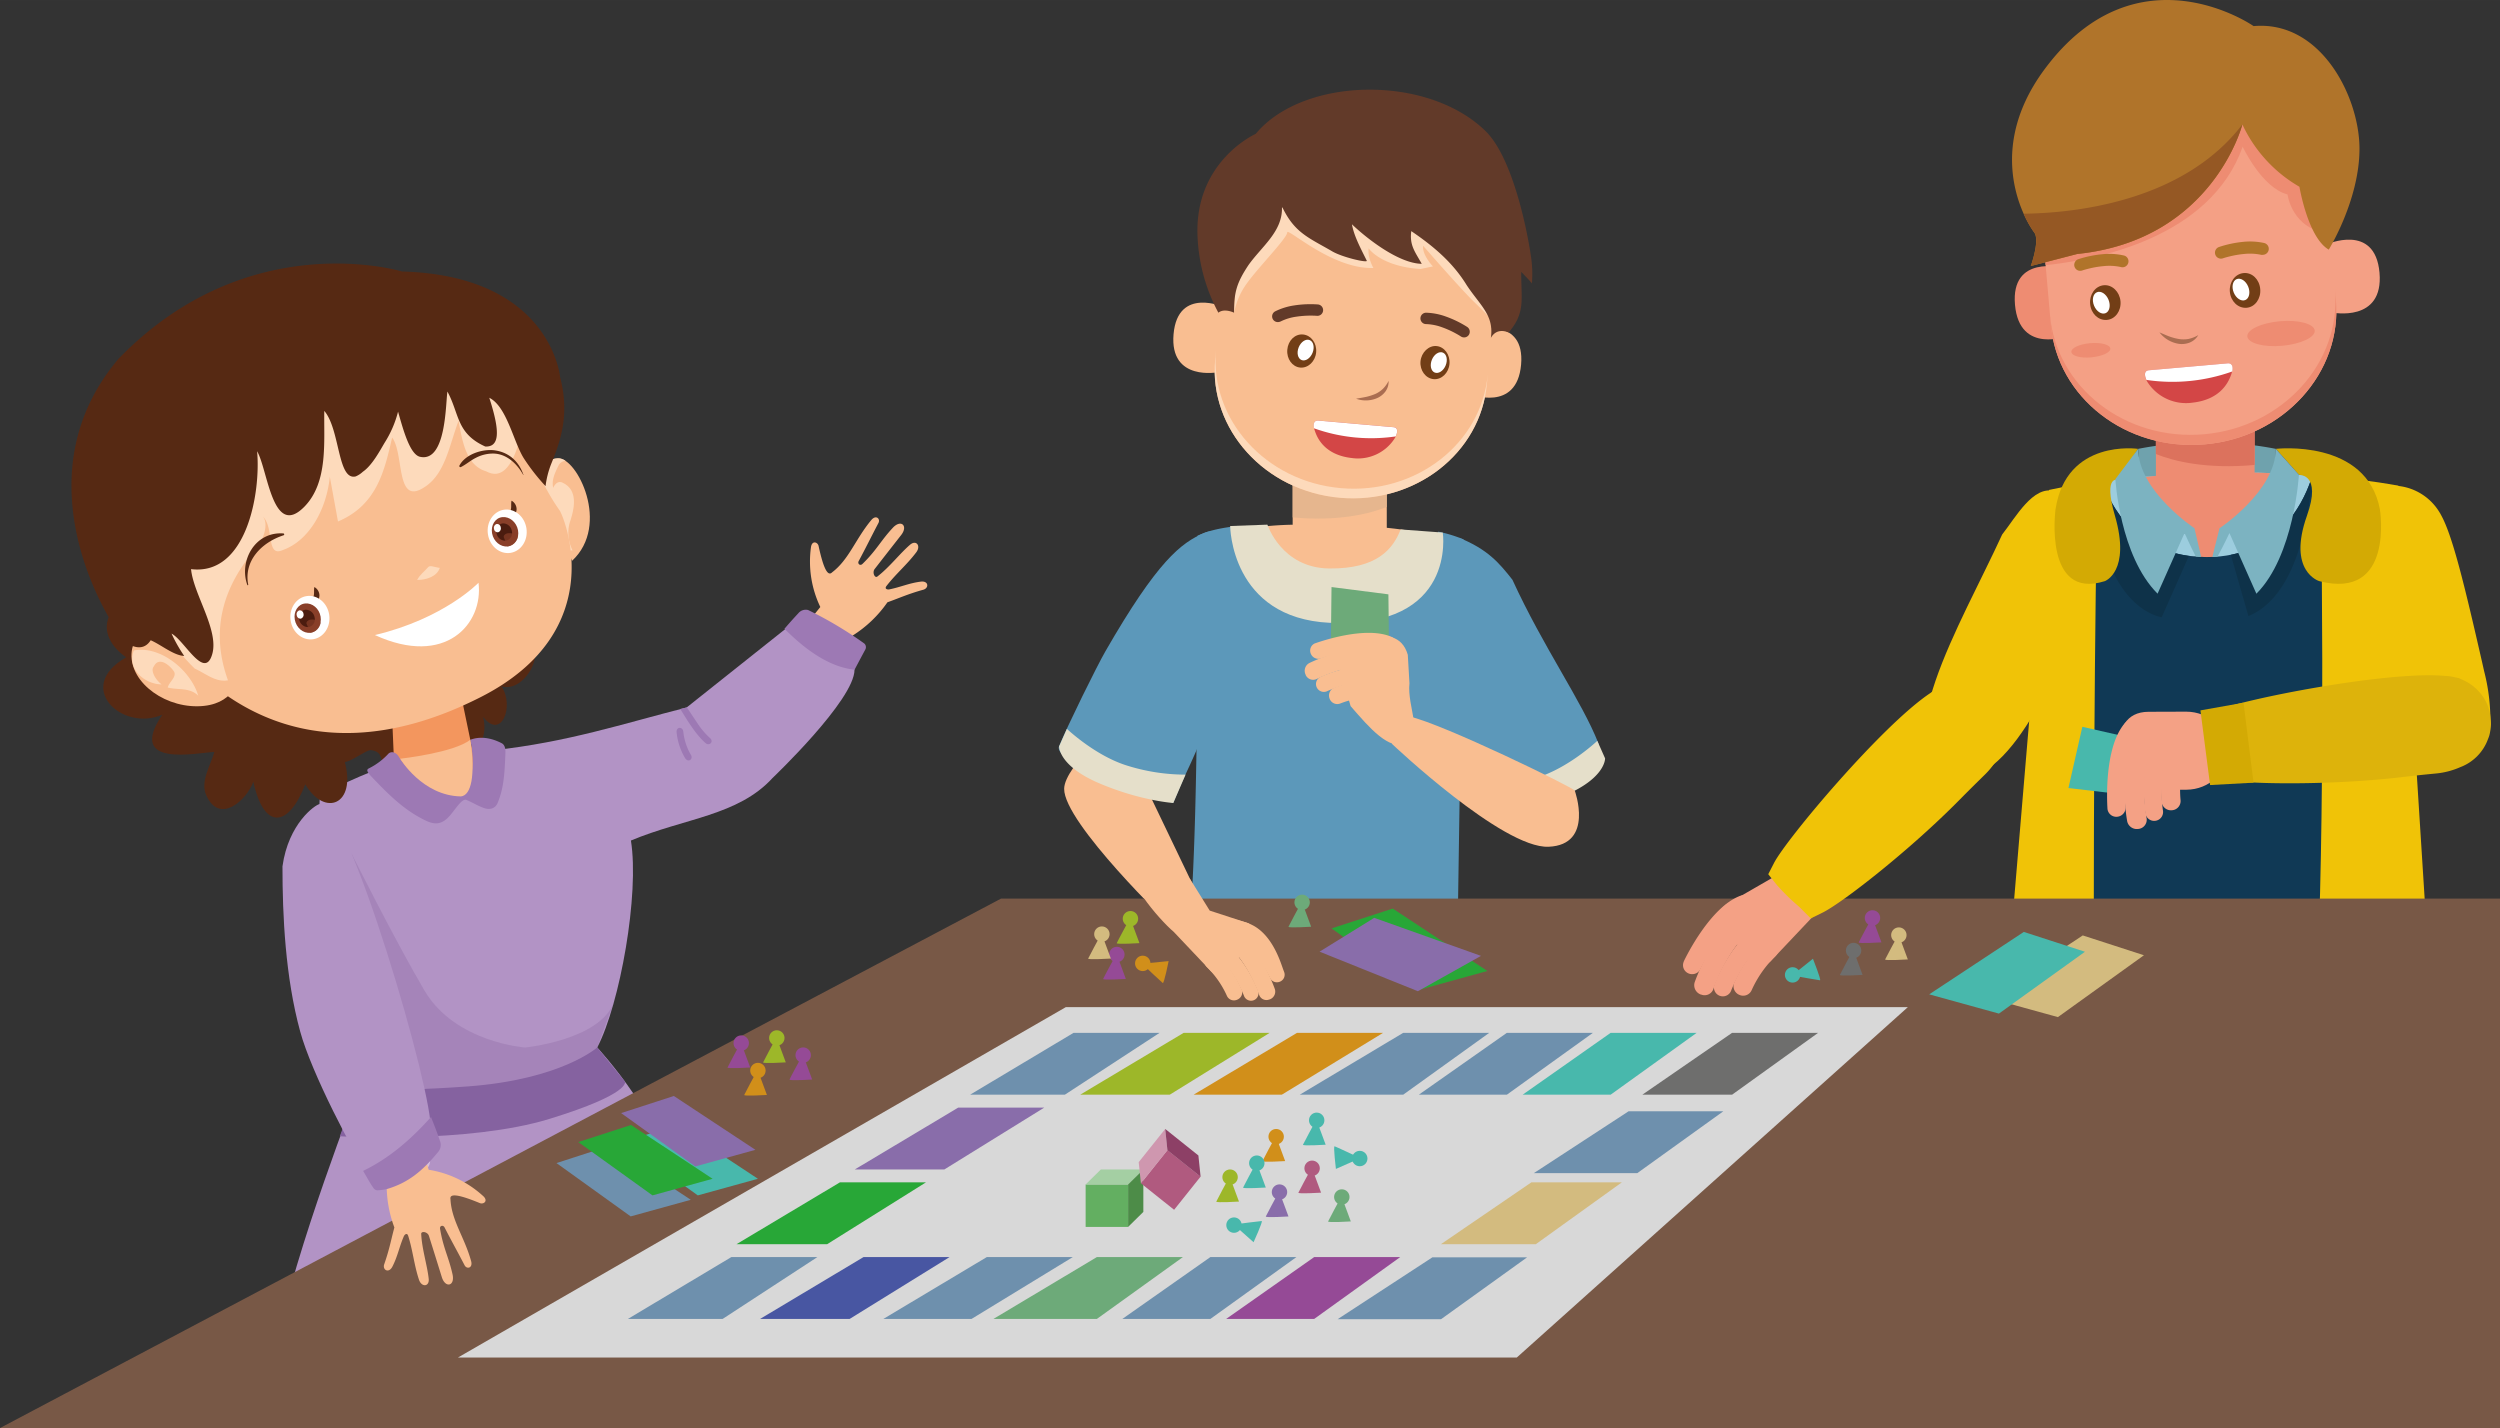 <svg xmlns="http://www.w3.org/2000/svg" width="342.04mm" height="195.38mm" viewBox="0 0 969.57 553.83">
  <rect x="0" y="0" width="969.57" height="553.83" fill="#333333" stroke="none"/>
  <defs>
    <style>
      .cls-1 {
        isolation: isolate;
      }

      .cls-2, .cls-4 {
        fill: #f9be91;
      }

      .cls-10, .cls-12, .cls-13, .cls-14, .cls-15, .cls-17, .cls-18, .cls-2, .cls-23, .cls-24, .cls-25, .cls-26, .cls-27, .cls-28, .cls-29, .cls-3, .cls-30, .cls-31, .cls-33, .cls-34, .cls-35, .cls-36, .cls-37, .cls-38, .cls-39, .cls-40, .cls-41, .cls-42, .cls-43, .cls-5, .cls-6, .cls-63, .cls-64, .cls-65, .cls-7, .cls-8, .cls-9 {
        fill-rule: evenodd;
      }

      .cls-3 {
        fill: #5c98ba;
      }

      .cls-5 {
        fill: #e4b58e;
      }

      .cls-19, .cls-5, .cls-6 {
        opacity: 0.89;
        mix-blend-mode: multiply;
      }

      .cls-19, .cls-6 {
        fill: #fdddc0;
      }

      .cls-7 {
        fill: #723e16;
      }

      .cls-8 {
        fill: #d34646;
      }

      .cls-11, .cls-9 {
        fill: #fff;
      }

      .cls-10 {
        fill: #623a29;
      }

      .cls-12 {
        fill: #aa6d51;
      }

      .cls-13 {
        fill: #e5dfca;
      }

      .cls-14 {
        fill: #b293c5;
      }

      .cls-15 {
        fill: #8764a0;
        opacity: 0.31;
      }

      .cls-16 {
        fill: #562913;
      }

      .cls-17 {
        fill: #8562a0;
      }

      .cls-18 {
        fill: #f3965e;
      }

      .cls-20, .cls-22 {
        fill: #893f29;
      }

      .cls-21 {
        fill: #4b1c0f;
      }

      .cls-22 {
        opacity: 0.7;
        mix-blend-mode: screen;
      }

      .cls-23 {
        fill: #9d79b4;
      }

      .cls-24 {
        fill: #d5bedd;
      }

      .cls-25 {
        fill: #f9c3ad;
      }

      .cls-26 {
        fill: #8764a8;
      }

      .cls-27 {
        fill: #567e94;
      }

      .cls-28 {
        fill: #9ccdde;
      }

      .cls-29 {
        fill: #f0c307;
      }

      .cls-30 {
        fill: #6fa2ad;
      }

      .cls-31, .cls-32 {
        fill: #ee8c72;
      }

      .cls-33 {
        fill: #dc725d;
      }

      .cls-34 {
        fill: #f4a085;
      }

      .cls-35 {
        fill: #b0742a;
      }

      .cls-36 {
        fill: #955824;
      }

      .cls-37 {
        fill: #103955;
      }

      .cls-38 {
        fill: #85aebd;
      }

      .cls-39 {
        fill: #0e3249;
      }

      .cls-40 {
        fill: #d9d9d9;
      }

      .cls-41 {
        fill: #cb7761;
      }

      .cls-42 {
        fill: #d3aa04;
      }

      .cls-43 {
        fill: #7cb3c1;
      }

      .cls-44 {
        fill: #785846;
      }

      .cls-45 {
        fill: #d8d8d8;
      }

      .cls-46 {
        fill: #6e90ad;
      }

      .cls-47 {
        fill: #9db729;
      }

      .cls-48 {
        fill: #d18f1a;
      }

      .cls-49, .cls-63 {
        fill: #48b8ac;
      }

      .cls-50 {
        fill: #4856a2;
      }

      .cls-51 {
        fill: #6daa79;
      }

      .cls-52 {
        fill: #954a96;
      }

      .cls-53 {
        fill: #6e6e6d;
      }

      .cls-54 {
        fill: #d3bb7f;
      }

      .cls-55 {
        fill: #28a737;
      }

      .cls-56 {
        fill: #896daa;
      }

      .cls-57 {
        fill: #63af61;
      }

      .cls-58 {
        fill: #a4cfa3;
      }

      .cls-59 {
        fill: #4d8c48;
      }

      .cls-60 {
        fill: #b05a7f;
      }

      .cls-61 {
        fill: #cf97af;
      }

      .cls-62 {
        fill: #8d4066;
      }

      .cls-64 {
        fill: #f4a185;
      }

      .cls-65 {
        fill: #ddb30b;
      }
    </style>
  </defs>
  <g class="cls-1">
    <g id="Слой_2" data-name="Слой 2">
      <g id="Слой_1-2" data-name="Слой 1">
        <g>
          <path class="cls-2" d="M435.27,277.9s-22.45,19-22.56,28c-.15,13.24,41.34,53.12,41.34,53.12l11.58-9.58-22.89-47.73,10.33-8.57Z"/>
          <path class="cls-3" d="M619.93,288.33c-6.38-16.33-21.34-37.21-33.37-63.49-5.1-6.47-9.52-11.78-20.78-16.33,5.12,2.07-16.18,22-9.25,54.54,1.39,6.53,9.57,33.12,22.33,50.38C582.3,318.08,621.67,292.77,619.93,288.33Z"/>
          <path class="cls-3" d="M455,311.4c7.86-19.45,9.47-17.13,18.41-49.34,4.92-12.87,8.47-61.58-6.21-55.44-9.2,3.84-18.4,11.07-38.48,45.95-3.32,5.76-14.64,28.71-18,36.88C408.14,295.73,447,308.91,455,311.4Z"/>
          <path class="cls-2" d="M524.81,223.94c-.53,0-5,17.57-5.49,17.56s-6.12-17.81-6.63-17.87c-14.1-1.66-21.4-9.58-22-19.52a136.3,136.3,0,0,1,25.47-.08l3.1.06a142.93,142.93,0,0,1,27.41,1.75C545.27,215.51,538.73,222.81,524.81,223.94Z"/>
          <rect class="cls-4" x="501.33" y="176.04" width="36.5" height="37.34"/>
          <path class="cls-5" d="M501.33,200.67V176h36.51v20.58C531,199.35,519,202.26,501.33,200.67Z"/>
          <path class="cls-2" d="M572.36,127.73s19.21-4.9,17.56,13.71-19.76,11.44-19.76,11.44Z"/>
          <path class="cls-2" d="M474.83,119.15s-18.06-8.18-19.69,10.43,17.46,14.73,17.46,14.73Z"/>
          <path class="cls-2" d="M471.25,139.5c-2.37,27,19.32,51,48.41,53.54s54.62-17.29,57-44.25l3.82-43.35c2.38-27-19.31-51-48.4-53.52s-54.65,17.23-57,44.24Z"/>
          <path class="cls-6" d="M520,189.31c29.13,2.56,54.65-17.28,57-44.24l-.33,3.73c-2.37,27-27.9,46.82-57,44.25s-50.8-26.51-48.41-53.53l.34-3.74C469.19,162.77,490.88,186.74,520,189.31Z"/>
          <path class="cls-7" d="M499.25,135.63c-.31,3.54,1.94,6.63,5,6.92s5.88-2.38,6.19-5.92-1.94-6.61-5.07-6.91S499.55,132.06,499.25,135.63Z"/>
          <path class="cls-7" d="M550.91,140.13c-.31,3.53,2,6.62,5.07,6.91s5.86-2.37,6.17-5.91-1.95-6.62-5-6.92S551.23,136.67,550.91,140.13Z"/>
          <path class="cls-8" d="M540.39,165.65l-29.19-2.57s-2.9-.33-1.16,4.3c1,2.93,4.07,9.08,14.13,10.24A16.9,16.9,0,0,0,541,169.85S543.32,165.92,540.39,165.65Z"/>
          <path class="cls-9" d="M509.6,166.1c-.71-3.28,1.59-3,1.59-3l29.19,2.57c2.18.2,1.43,2.43.92,3.58A65.71,65.71,0,0,1,509.6,166.1Z"/>
          <path class="cls-10" d="M496.66,124.67a19.8,19.8,0,0,1,6.06-1.85,37.77,37.77,0,0,1,5.62-.42c1.49,0,2.39.08,2.39.08a2.21,2.21,0,1,0,.4-4.41,41.11,41.11,0,0,0-9.14.37,24.63,24.63,0,0,0-7.41,2.29,2.21,2.21,0,0,0,1.38,4.15A2.46,2.46,0,0,0,496.66,124.67Z"/>
          <path class="cls-10" d="M569.66,129.87a2.24,2.24,0,0,0-.63-3.07,41,41,0,0,0-8.17-4,24.47,24.47,0,0,0-7.61-1.52,2.21,2.21,0,0,0-.31,4.41h.23a20,20,0,0,1,6.21,1.27,35.77,35.77,0,0,1,5.13,2.31c1.32.71,2.07,1.22,2.07,1.22h0a2,2,0,0,0,.49.24A2.2,2.2,0,0,0,569.66,129.87Z"/>
          <path class="cls-3" d="M464.38,207.79c2.76-1.21,5.94-2.67,15.41-3.79,2.49,8.63,11.51,30.72,39.24,30.72,26.35,0,35.79-19.39,38.76-28.53a53.62,53.62,0,0,1,9.81,3s-2.44,160.62-2.49,165.87c-38.78,11.9-49.9,12.09-106.35-2.71C465.52,362.12,464.38,207.79,464.38,207.79Z"/>
          <ellipse class="cls-11" cx="506.38" cy="135.78" rx="4.18" ry="2.89" transform="translate(189.31 553.3) rotate(-67.8)"/>
          <ellipse class="cls-11" cx="558.02" cy="140.63" rx="4.18" ry="2.89" transform="translate(216.95 604.13) rotate(-67.8)"/>
          <path class="cls-12" d="M525.87,154.64c1.35-.25,2.64-.44,3.9-.71a21.05,21.05,0,0,0,3.56-1.13,10.27,10.27,0,0,0,3-2,11.87,11.87,0,0,0,2.21-3.09,6.48,6.48,0,0,1-1.15,4,8,8,0,0,1-3.34,2.7,11.14,11.14,0,0,1-4.11.88,10.72,10.72,0,0,1-4-.66Z"/>
          <path class="cls-6" d="M478.64,121.27a27.88,27.88,0,0,1,4.88-11.3c4.22-6,15.77-17.73,15.7-19.84s17.38,14.35,33.42,13.79c0,0-2.39-4.18-1.83-7.6,0,0,4.67,7,20.07,8l4.85-1s-4.22-4.37-3.8-8c0,0,14.93,17.16,20,22s8.17,8.44,8.17,8.44S573.61,97.73,573.18,97s-19.84-17.17-19.84-17.17l-27.47-4.08-19.49-3.64-12.16,1.81s-14.22,26.88-14.5,27.59S478.64,121.27,478.64,121.27Z"/>
          <path class="cls-10" d="M497.18,80.45c.27,9.38-7.92,15.17-13,22.37-4.52,6.83-5.61,10.46-5.58,18.45,0,0-3.8-1.87-6.08,0A68.38,68.38,0,0,1,464.51,93C462.45,62.81,487,51.91,487,51.91c18.39-22.14,66.65-23.2,89.22-1,9.55,9.41,15.36,34.11,17.5,48.3a45.71,45.71,0,0,1,.4,10.71c-.76-1-3.42-3.75-4.14-4.48-.08,10.59,1.77,15.75-4.91,23.53,0,0-4.43-2.28-6.87,2.07,1.29-8.85-4.2-12.59-9.4-20.49-5.35-8.73-12.87-15.09-21.47-20.92-.72,5.56,1.47,8,4.06,12.68-8.7-.12-20.78-9.34-27.08-15.33.81,4.42,3,8.59,5.76,14.11.52,1-9.78-1.34-13.68-3.78-9-5.19-14.3-7.1-19-16.81Z"/>
          <path class="cls-13" d="M477.09,204l14.45-.53s5.44,16.81,24,17,24.73-7.57,27.66-15.14l16.35,1.21s5.68,37.24-43.82,35C477.28,239.72,477.09,204,477.09,204Z"/>
          <path class="cls-13" d="M413.77,282.66s11.14,10.62,23.72,14.37a76,76,0,0,0,22.3,3.39l-4.75,11s-12.67-.84-28.62-7.6-15.68-14.35-15.68-14.35Z"/>
          <path class="cls-13" d="M619.48,287.31s-11.15,10.61-23.72,14.37a76.4,76.4,0,0,1-22.3,3.39l4.74,11s12.68-.84,28.63-7.6,15.67-14.36,15.67-14.36Z"/>
          <path class="cls-2" d="M304.5,252q6.86-8.15,13.64-16.59a40.79,40.79,0,0,1-3.65-23c.33-3.06,2.73-2.19,3-.57,1.91,8.79,3.57,11.8,5.21,10.14,6.58-5,9-12.82,15.21-20.29,1.82-2.19,3.63-.5,2.78,1.13-2.9,5.51-4.72,9.3-7.67,14.79-.53,1,.53,2,1.47,1.09,5.49-5.33,7-8.9,11.76-14,3.19-3.45,6.06-.78,3.24,2.81-4.53,5.8-5.74,7.33-10.29,13.19-1,1.32.06,3.66,1.07,2.89,4.74-3.66,8.69-8.91,12.7-12.35,2.36-2,4.28.43,2.39,2.94-3.68,4.89-7.84,8.27-11.57,13.09-.89,1.16.44,1.44,1.09,1.31,4.51-.91,7.58-2.41,12.13-3,3.19-.46,3.33,2.48,1.1,3.12-6.05,1.68-9.3,3.23-13.94,4.88a46.57,46.57,0,0,1-13.44,12.87q-4,8.49-8.4,16.64Z"/>
          <path class="cls-14" d="M266.38,274.36c-25,6.35-46,13.42-75.23,16.64-15.76,2.19-30.65,5.77-46.43,8-6.69,2.6-14,6.25-20.64,8.86-2.26,51.23-3.88,45.52,14.81,113.53-.4,2.9-23.84,60.7-32.38,102.95,14,13.11,42-37.65,64.06-39.47,12.45-1,18.39-5.82,20.16-11.94,1.35-4.16,2.25,6,2.65,1.64,1.3,22.1,15.46,12.88,34.09,9.31,10.06-1.92,17.79-3.18,27.4-6.77,7.57-2.83,6.69-9.89,6.23-16.41-1.75-24.75-29.47-54.45-29.47-54.45,8.87-17,16.39-59.62,13.06-80.27,20.7-8.69,41.53-9.61,54.91-24.24,0,0,31.8-30.26,31.81-42,0-7.3-20.2-21.07-20.2-21.07l-44.85,35.66"/>
          <path class="cls-15" d="M136.32,331s17.64,35.15,28.4,53.31c11.89,20,38.91,21.94,38.91,21.94s28.89-2.85,34.43-17.45l-6.43,17.45s-9.5,19-62.39,16.38-40.5-52.19-40.5-53.69S136.32,331,136.32,331Z"/>
          <path class="cls-16" d="M57.18,232.38c-13.45-2.28-23.19,12-8.25,22.56-20.22,11.39-1.74,29,14,22.26-14,20.75,13.36,14.73,20.22,14.42-1.41,5-5.62,11.55-3.14,16.83,5.12,11.47,15.68,1.87,18.24-5.29,4.2,19.29,13.86,17.5,20.13,1,7.68,12.91,19.81,7.8,15.35-8.58,3-.55,7.68-4.29,9.91-4.7,6.27.75,2.47,5.27,7.42,7.22,9.91,3.9,17.91,1.47,21.54-12.59,6,12.27,17.83,5.3,14.77-7.51,7,9.21,12.3-4.19,7.1-11.83,9.74,3,20-17.08,7.1-20.43,9.57,2.05,11.23-14.5,4.12-19.88,17.5-5.15-7.5-29.19-19.22-26.06-7.59-16.76-25-15.44-36.07-8.62Z"/>
          <path class="cls-17" d="M138.89,421.35l-7.11,19.32s49.74,3,81.5-6.79,29.09-14.45,29.09-14.45l-10.74-13.22s-13.9,12.48-50.36,15.14S138.89,421.35,138.89,421.35Z"/>
          <path class="cls-18" d="M151.18,257.22c.81,19,1.36,31.6,2.16,50.57,11.14-1.61,22.55,3.11,33.7,1.49l-11.15-53.69Z"/>
          <path class="cls-4" d="M76,248.64s-22.16-8.81-24.7,2.73,10.88,22.69,25.28,22.54,16-11,16-11Z"/>
          <path class="cls-4" d="M210.44,191.32s-3.58-13.15,6-13.58c7.35-.34,20.43,25.81,5.43,39.75Z"/>
          <path class="cls-19" d="M221,202.55c1.87-5.5,3.2-12.45-2.65-15.26-1.69-1-3.16.32-3.8,1.91-.69-3,.64-5.75,2-8.54a3.27,3.27,0,0,1,2.78-1.92,4.89,4.89,0,0,0-2.9-1c-9.55.43-6,13.58-6,13.58l9.74,22.36c.62-.11,1.25-.19,1.88-.26A14.82,14.82,0,0,1,221,202.55Z"/>
          <path class="cls-4" d="M62.62,243.69c12.44,18.91,52.14,62.9,123.56,26.79,51.52-26,32.23-70.65,30.89-72.48a82.39,82.39,0,0,1-10.58-20.71c-3.88-11.58-5.73-27.53-6-29,0,0-12.66-52.34-106-19.45C-4.09,163.56,62.62,243.69,62.62,243.69Z"/>
          <path class="cls-19" d="M94.53,128.82c93.35-32.89,106,19.45,106,19.45.14.95,1,7.77,2.51,15.59-2,10.73-6,23.5-14.45,18.94-7.59-2.22-9.17-10.91-10.75-19.6-3.63,9.64-5.21,20.7-13.28,25.76-11.22,7.43-7.74-13-12.48-19.28-3,13.12-6,26.23-21,32.56l-3.17-17.39c-1.26,12.8-8.06,24.82-18.17,28.45-6.64,3-3.32-8.38-7.75-13,2.37,3.16-.16,9-1.58,11.06-13.44,15-19.29,32.25-12,52.48-4.79.87-8.68-2.68-12.92-4.57a98.68,98.68,0,0,1-12.84-15.62S-4.09,163.56,94.53,128.82Z"/>
          <path class="cls-19" d="M166.09,219.92c-1.44,1.66-3.3,3-4.31,5,3.6,0,7.73-1.34,8.78-4.7C168.72,220.08,166.83,219.05,166.09,219.92Z"/>
          <g>
            <path class="cls-16" d="M198.47,194.21a3.82,3.82,0,0,1,1.88,3.19c0,1.31-.77,3.07-2.31,3.29a.46.46,0,0,1-.53-.37c-.11-1,.46-1.95.65-2.88s0-2.12.2-3.16a.09.09,0,0,1,.11-.07Z"/>
            <g>
              <path class="cls-11" d="M189.23,207.18c.69,4.62,4.59,7.86,8.72,7.24s6.92-4.88,6.22-9.5-4.6-7.86-8.72-7.24S188.53,202.56,189.23,207.18Z"/>
              <g>
                <path class="cls-20" d="M196.9,211.91c-2.78.33-5.5-1.94-6.06-5.08s1.22-6,4-6.28,5.48,1.94,6.06,5.08S199.67,211.58,196.9,211.91Z"/>
                <path class="cls-21" d="M196.14,209.7a3.48,3.48,0,0,1-3.59-3,3,3,0,0,1,2.37-3.72,3.47,3.47,0,0,1,3.59,3A3,3,0,0,1,196.14,209.7Z"/>
                <path class="cls-11" d="M193.19,206.43a1.44,1.44,0,0,1-1.59-1.3,1.56,1.56,0,0,1,1-1.91,1.43,1.43,0,0,1,1.59,1.3A1.56,1.56,0,0,1,193.19,206.43Z"/>
                <path class="cls-22" d="M197.17,206.8a4.87,4.87,0,0,1,3.7,1.25,4.72,4.72,0,0,1-4,3.86l-.16,0a37,37,0,0,0-1.31-3.52C195.16,207.65,196.12,206.85,197.17,206.8Z"/>
              </g>
            </g>
          </g>
          <g>
            <path class="cls-16" d="M122,227.71a3.81,3.81,0,0,1,1.89,3.18c0,1.31-.78,3.07-2.31,3.3a.48.48,0,0,1-.54-.38c-.11-1,.46-1.95.66-2.88s0-2.12.19-3.16c0,0,.07-.09.11-.06Z"/>
            <g>
              <path class="cls-11" d="M112.72,240.67c.69,4.62,4.6,7.86,8.72,7.24s6.92-4.88,6.23-9.5-4.61-7.86-8.73-7.24S112,236.05,112.72,240.67Z"/>
              <g>
                <path class="cls-20" d="M120.39,245.4c-2.78.34-5.49-1.94-6.06-5.08s1.22-6,4-6.28,5.48,1.94,6,5.08S123.17,245.07,120.39,245.4Z"/>
                <path class="cls-21" d="M119.63,243.2a3.5,3.5,0,0,1-3.59-3,3,3,0,0,1,2.38-3.73,3.49,3.49,0,0,1,3.59,3A3,3,0,0,1,119.63,243.2Z"/>
                <path class="cls-11" d="M116.69,239.92a1.45,1.45,0,0,1-1.6-1.29,1.57,1.57,0,0,1,1-1.91,1.43,1.43,0,0,1,1.6,1.28A1.58,1.58,0,0,1,116.69,239.92Z"/>
                <path class="cls-22" d="M120.67,240.29a4.89,4.89,0,0,1,3.69,1.25,4.7,4.7,0,0,1-4,3.86l-.16,0a33.36,33.36,0,0,0-1.31-3.51C118.66,241.14,119.61,240.34,120.67,240.29Z"/>
              </g>
            </g>
          </g>
          <path class="cls-16" d="M203,184.13c-1.71-5-5.4-8.63-11-9.46-4.81-.71-11.54,1.49-13.84,5.92-.17.33.26.72.6.54,2-1,3.75-2.57,5.81-3.59a14.36,14.36,0,0,1,6.82-1.64c5.25.12,9.25,4.15,11.53,8.27a.05.05,0,0,0,.1,0Z"/>
          <path class="cls-16" d="M96.29,226.82c-1.86-9.14,5-16.42,13.7-19.23a.37.37,0,0,0-.06-.71c-11.23-.82-17.31,10.92-14,20,0,.15.34.1.31-.07Z"/>
          <path class="cls-19" d="M76.89,269.8c-3.39-3.31-7.89-2.11-11.83-3.17.56-2.24,3.46-4,2.49-6.09-1.79-2.74-5.95-6-7.88-2.11-1.39,1.6.48,5.05,3,7-6.15-.09-12.8-5.26-11.14-12a5.72,5.72,0,0,1,.44-1.17C62.15,250.3,73.92,259.88,76.89,269.8Z"/>
          <path class="cls-16" d="M45.91,139.21c50.43-52.13,110-33.92,110-33.92,57.78,1.6,61.3,40.9,61.3,40.9,3.94,15-.07,25.43-3.52,33.92a35.68,35.68,0,0,0-2.11,8.42,78.43,78.43,0,0,1-8.46-10.84c-4-6.38-6.56-20.05-13.37-23.43,4.42,13.6,3.85,19.09-1.53,18.92-11.3-5.1-10-12.68-14.7-21.32-.72,4.56-.43,27.53-10.61,25.3-4-.88-6.61-10.81-8.53-17.51a41.78,41.78,0,0,1-5.15,11.95c-1.8,3-4.85,8.86-8.52,11.36a9.36,9.36,0,0,1-2.77,1.81c-7.08,1.69-6-18.19-12.17-25.42-.21,12,1.52,27.52-7.57,37-12.51,13-14.28-14.17-18.49-21.35,1.48,15.75-3.93,48.38-25.61,45.72.87,9.6,10.93,23.7,8.2,33-3,10.28-10.83-5.47-15.78-8a59.38,59.38,0,0,0,4.92,8.67c-4.18-.23-8.86-4.29-13-6.09-4.2,6.69-12.81-.32-14.37-5.8C44.09,242.42,6.07,186.39,45.91,139.21Z"/>
          <path class="cls-9" d="M185.58,226s-13.27,13.88-40.18,20.29C172.82,258.87,187.55,241.88,185.58,226Z"/>
          <path class="cls-23" d="M154.43,293.12A35.68,35.68,0,0,0,174,308c2.85.9,6.94.2,7.56-1.76a37,37,0,0,0,.81-19.33c3.61-1.37,7.78-.94,12.15,1.3.73.37,1.63,1.22,1.49,3.92-.31,8.7-.76,13.77-3,19.24-.88,2.12-2.86,2.85-5.31,2s-4.47-2.19-6.84-3.15c-1.87-.77-4.81,4.69-7.24,7-3.37,3.24-6.31,2.15-9.38.6-8-4.06-13.82-10-19.69-16.12-2.26-2.34-2.59-3.15-1.49-3.7a26,26,0,0,0,7.56-5.68C151.81,291.15,153.61,291.88,154.43,293.12Z"/>
          <path class="cls-23" d="M265,283.68a22.38,22.38,0,0,0,2.88,8.95c1.16,1.62-.81,3.34-2.12,1.49a24.23,24.23,0,0,1-3.34-10C262.11,281.83,264.72,281.69,265,283.68Z"/>
          <path class="cls-23" d="M266.36,274.33l-2.53.64.68,1.1c2.48,4,5.51,8.95,9.1,12.11,1.49,1.3,3.4-.52,1.69-2a28.21,28.21,0,0,1-4.31-4.95C270.73,280.89,267.08,275.35,266.36,274.33Z"/>
          <path class="cls-23" d="M331.42,259.74q2.07-3.94,4.19-7.87a1.92,1.92,0,0,0-.39-2.29,148.61,148.61,0,0,0-21.81-13,3.7,3.7,0,0,0-3.75,1.21c-1.87,2-3.66,4-5.42,6.06,8.79,8.79,17.79,14.86,27.17,15.87Z"/>
          <path class="cls-2" d="M155.21,294.25s8.53,14.39,23.59,14.62c3.91-.45,5.67-8,3.6-22C176.12,291.94,155.21,294.25,155.21,294.25Z"/>
          <path class="cls-24" d="M163.18,446.51c-4.82,0-4.82,7.5,0,7.5S168,446.51,163.18,446.51Z"/>
          <path class="cls-24" d="M248,438.54c-4.82,0-4.82,7.49,0,7.49S252.87,438.54,248,438.54Z"/>
          <polygon class="cls-25" points="101.61 528.85 81.72 528.85 79.04 552.15 98.93 552.15 101.61 528.85"/>
          <path class="cls-26" d="M72.69,518.09v9.68A4.62,4.62,0,0,0,74.24,531c7.21,6.67,19.09,8.1,33.64,5.51,1.81-.33,5.29-2.42,5.78-4.19.84-3.09,1.65-6.15,2.43-9.23-19.16,4.64-33.92,3.38-43.4-5Z"/>
          <path class="cls-26" d="M148.46,526.27q-.14,5-.16,9.92a6.16,6.16,0,0,0,3.23,5.51c10.3,4.25,22.69,4.11,35.57,1.94,1.41-.24,3.64-.53,3.88-1.94q1.19-7,2.31-14C174.94,534,160.08,533.36,148.46,526.27Z"/>
          <path class="cls-27" d="M858.92,394.46a224,224,0,0,1-82.58-15.54c.15-3.53.28-6.93.38-10.27.07-1.95.1-3.9.13-5.87,23.88,7.23,52.34,11.57,83.61,11.57a356.71,356.71,0,0,0,88.75-11.41c.1,4.61.4,8.88.81,13A235.25,235.25,0,0,1,858.92,394.46Z"/>
          <path class="cls-28" d="M949.43,370.33c-.25-3.69-.4-7.58-.35-11.73L776.79,359c.08,4,0,8-.17,12.06C797.65,379.81,862.15,400.57,949.43,370.33Z"/>
          <path class="cls-29" d="M952.64,294.51l-.27.1a11.83,11.83,0,0,1-4.49.73,15.63,15.63,0,0,1-2.9-.15h-.26l-.45-.08-.4-.08c-16.53-2.35-24.28-28.92-34.22-69.26-1.13-4.57-2.2-9-3.25-13l-.48-1.86.44-1.83a21.45,21.45,0,0,1,13.75-19.35h.06l.29-.1A21.37,21.37,0,0,1,946,198.51c.19.3.36.56.51.85s.13.26.23.43h0c4.54,8.22,9.23,27.93,15.9,57.06l.13.58.64,2.85a76,76,0,0,1,2.37,16.08,17.13,17.13,0,0,1-.83,6.16,15.28,15.28,0,0,1-2.61,5.11,19.5,19.5,0,0,1-3.92,3.78l-.12.07-.25.17-.25.17-.4.26a10,10,0,0,1-1,.65l-.35.21-.53.31a21.66,21.66,0,0,1-2.62,1.25Z"/>
          <path class="cls-30" d="M829.25,174.07a140.09,140.09,0,0,1,53.37,0v16.4H830.16Z"/>
          <path class="cls-28" d="M929.87,188.68c-24.54-4.6-54.19-5.37-54.19-5.37l-42,1.53s-9.83-.65-38.76,5.39c0,0-12.32,164-12.27,169.49,40.68,12.48,96.45,15.52,155.66,0C938.26,358.75,929.87,188.68,929.87,188.68Z"/>
          <path class="cls-31" d="M849.76,204.73c.57,0,5.23,18.43,5.77,18.41s6.41-18.67,7-18.74c14.79-1.73,22.45-10,23.12-20.47a142.72,142.72,0,0,0-26.71-.08l-3.26.06a150.37,150.37,0,0,0-28.75,1.83C828.31,195.88,835.17,203.54,849.76,204.73Z"/>
          <rect class="cls-32" x="836.12" y="154.49" width="38.28" height="39.17"/>
          <path class="cls-33" d="M874.4,180.32V154.49H836.1v21.59C843.27,178.94,855.86,182,874.4,180.32Z"/>
          <path class="cls-31" d="M799.9,103.81s-20.15-5.14-18.43,14.39,20.74,12,20.74,12Z"/>
          <path class="cls-34" d="M902.2,94.82s18.94-8.58,20.64,10.94-18.31,15.45-18.31,15.45Z"/>
          <path class="cls-34" d="M905.94,116.17c2.49,28.32-20.26,53.46-50.77,56.14s-57.29-18.13-59.79-46.4l-4-45.48C788.87,52.11,811.62,27,842.13,24.3s57.32,18.07,59.81,46.4Z"/>
          <path class="cls-31" d="M854.82,168.41C824.27,171.09,797.5,150.28,795,122l.35,3.92c2.49,28.32,29.27,49.1,59.8,46.41s53.29-27.81,50.77-56.15l-.35-3.92C908.11,140.57,885.36,165.71,854.82,168.41Z"/>
          <path class="cls-31" d="M842.13,24.3C811.6,27,788.85,52.1,791.36,80.43l2,22.4c19.35-2,63.94-10.49,76.41-45.93,0,0,7.46,16,17.4,18.5,0,0,1.64,13.8,16.58,15.2L902,70.67C899.45,42.36,872.67,21.59,842.13,24.3Z"/>
          <path class="cls-7" d="M876.58,112.1c.33,3.71-2,7-5.29,7.26s-6.17-2.49-6.49-6.2,2-6.94,5.32-7.26S876.27,108.36,876.58,112.1Z"/>
          <path class="cls-7" d="M822.39,116.82c.33,3.71-2,7-5.32,7.25s-6.14-2.49-6.46-6.2,2-6.94,5.29-7.25S822.05,113.19,822.39,116.82Z"/>
          <path class="cls-8" d="M833.43,143.59l30.62-2.69s3-.35,1.21,4.51c-1.09,3.07-4.27,9.52-14.82,10.73A17.74,17.74,0,0,1,832.75,148S830.36,143.87,833.43,143.59Z"/>
          <path class="cls-9" d="M865.73,144.06c.73-3.44-1.67-3.16-1.67-3.16l-30.62,2.69c-2.28.21-1.5,2.55-1,3.75A68.89,68.89,0,0,0,865.73,144.06Z"/>
          <path class="cls-31" d="M897.72,128.19c.23,2.63-5.44,5.27-12.66,5.91s-13.23-1-13.48-3.62,5.44-5.27,12.65-5.9S897.47,125.57,897.72,128.19Z"/>
          <path class="cls-31" d="M818.45,135.17c.12,1.51-3.15,3-7.34,3.42s-7.64-.57-7.78-2.09,3.15-3.05,7.31-3.41S818.31,133.64,818.45,135.17Z"/>
          <path class="cls-35" d="M877,98.83a21.15,21.15,0,0,0-6.64-.34,38.3,38.3,0,0,0-5.82,1c-1.53.37-2.42.69-2.42.69a2.32,2.32,0,0,1-1.53-4.39,43,43,0,0,1,9.4-2,25.77,25.77,0,0,1,8.12.45,2.32,2.32,0,0,1-.35,4.57A2.15,2.15,0,0,1,877,98.83Z"/>
          <path class="cls-35" d="M804.59,103.52a2.33,2.33,0,0,1,1.43-3,42.78,42.78,0,0,1,9.36-1.93,25.45,25.45,0,0,1,8.12.45,2.32,2.32,0,1,1-.84,4.56l-.23-.06a21.14,21.14,0,0,0-6.64-.33,37.08,37.08,0,0,0-5.82,1c-1.53.37-2.42.69-2.42.69h0a2.66,2.66,0,0,1-.56.12A2.3,2.3,0,0,1,804.59,103.52Z"/>
          <path class="cls-35" d="M793.21,26.5C767.07,61.36,788.8,90,788.8,90c2.55,2.86-1.21,13.18-1.21,13.18l18-4.67c52.61-5.4,64.06-50.26,64.06-50.26a54.38,54.38,0,0,0,22.14,24.18s3.27,19.71,11.37,24.38c0,0,12.09-19.52,11.91-39.53S900,7.83,874,10.12C874.09,10.15,829-21.29,793.21,26.5Z"/>
          <path class="cls-36" d="M784.82,82.88a39.24,39.24,0,0,0,4,7.1c2.55,2.86-1.21,13.18-1.21,13.18l18-4.67c52.61-5.4,64.06-50.26,64.06-50.26C846.4,78.69,803.41,82.66,784.82,82.88Z"/>
          <path class="cls-37" d="M929.87,188.68c-11-2.05-23-3.69-32.88-4.87-2.61,9.06-12.07,32.23-41.16,32.23-27.64,0-37.53-20.34-40.66-29.93-5.34,1-12,2.39-20.29,4.1,0,0-12.32,164-12.27,169.49,40.68,12.48,96.45,15.53,155.66,0C938.26,358.75,929.87,188.68,929.87,188.68Z"/>
          <path class="cls-38" d="M864.05,215.3c21.76-3.69,29.91-21.78,32.67-30.46h0c-2.62,8.54-10.6,26.14-31.48,30.24h0Z"/>
          <path class="cls-39" d="M872,238.94l-6.83-23.78c20.91-4.13,28.75-21.72,31.48-30.24C895.41,201.86,890.51,231.31,872,238.94Z"/>
          <path class="cls-40" d="M812.46,186.63h0l.66-.13Z"/>
          <path class="cls-38" d="M858.27,216h0c.86,0,1.74-.1,2.62-.18h-.48C859.7,215.89,859,215.94,858.27,216Z"/>
          <path class="cls-41" d="M856.15,216h2.12C857.55,216,856.87,216,856.15,216Z"/>
          <path class="cls-39" d="M838.38,239.37s-24.5-3-25.92-52.74l.66-.13,2-.4c3.13,9.59,13.07,29.92,40.66,29.92h2.45c.72,0,1.43-.08,2.12-.14a50.55,50.55,0,0,1-5.23.27,34.2,34.2,0,0,1-6.22-.51Z"/>
          <path class="cls-29" d="M813.57,186.42c-5.09,1-11.45,2-18.89,3.58,0,0-16.7,192.77-16.63,198.27,8.6,2.61,24.37,2.31,34.2,4C811.65,352.15,812.39,227.23,813.57,186.42Z"/>
          <path class="cls-29" d="M930.17,188.37c-9.89-1.86-20.91-3-30.22-4.19.78,41.43,1.8,159.42-2.45,211.19,13.3-1.73,31.3-7.06,45.14-10.68C942.63,383.72,930.17,188.37,930.17,188.37Z"/>
          <path class="cls-42" d="M882.62,174.07S917.9,170,923,197.6c0,0,5.7,35.28-23.52,27.78,0,0-12.49-3.69-4.78-25.38,5.85-16.45-3.1-15.81-3.1-15.81Z"/>
          <path class="cls-42" d="M829.18,174.07s-27.85-4.06-32,23.53c0,0-4.65,35.28,19.13,27.78,0,0,10.18-3.69,3.92-25.38-4.77-16.45,1.46-13.84,1.46-13.84Z"/>
          <path class="cls-43" d="M882.62,174.07c0,16.34-21.84,30.81-21.84,30.81L858,216l2-.11c2.24-4.07,4.64-9.15,4.64-9.15l10.45,23.52c14.7-14.7,16.5-46.14,16.5-46.14Z"/>
          <path class="cls-43" d="M851.07,204.85s-21.82-14.45-21.82-30.8l-8.85,11.76s1.67,29.78,16.37,44.43l10.46-23.52s2.25,5,4.36,9.15l2.09.14Z"/>
          <ellipse class="cls-11" cx="869.1" cy="112.26" rx="3.03" ry="4.39" transform="translate(22.02 336.75) rotate(-22.2)"/>
          <ellipse class="cls-11" cx="814.93" cy="117.34" rx="3.03" ry="4.39" transform="translate(16.08 316.66) rotate(-22.2)"/>
          <path class="cls-12" d="M837.48,128.89c1.32.55,2.57,1.12,3.83,1.59a21.6,21.6,0,0,0,3.78,1,11,11,0,0,0,3.75-.05,12.4,12.4,0,0,0,3.71-1.47,6.79,6.79,0,0,1-3.29,2.88,8.35,8.35,0,0,1-4.48.47,11.91,11.91,0,0,1-4.12-1.56,11.42,11.42,0,0,1-3.19-2.89Z"/>
          <g>
            <polygon class="cls-44" points="0 553.83 388.24 348.49 969.57 348.49 969.57 348.49 969.57 553.83 0 553.83 0 553.83"/>
            <g>
              <polygon class="cls-45" points="177.61 526.48 413.34 390.6 739.91 390.6 588.26 526.48 177.61 526.48"/>
              <polygon class="cls-46" points="376.23 424.55 416.35 400.56 449.72 400.56 412.98 424.55 376.23 424.55"/>
              <polygon class="cls-47" points="418.93 424.55 459.05 400.56 492.42 400.56 453.67 424.55 418.93 424.55"/>
              <polygon class="cls-48" points="462.91 424.55 503.03 400.56 536.4 400.56 497.12 424.55 462.91 424.55"/>
              <polygon class="cls-46" points="504.08 424.55 544.2 400.56 577.57 400.56 544.2 424.55 504.08 424.55"/>
              <polygon class="cls-46" points="550.26 424.55 584.4 400.56 617.77 400.56 584.4 424.55 550.26 424.55"/>
              <polygon class="cls-49" points="590.52 424.55 624.65 400.56 658.02 400.56 624.65 424.55 590.52 424.55"/>
              <polygon class="cls-46" points="243.51 511.52 283.63 487.53 317 487.53 280.25 511.52 243.51 511.52"/>
              <polygon class="cls-50" points="294.77 511.52 334.89 487.53 368.26 487.53 329.51 511.52 294.77 511.52"/>
              <polygon class="cls-46" points="342.58 511.52 382.7 487.53 416.06 487.53 376.78 511.52 342.58 511.52"/>
              <polygon class="cls-51" points="385.27 511.52 425.39 487.53 458.76 487.53 425.39 511.52 385.27 511.52"/>
              <polygon class="cls-46" points="435.27 511.52 469.41 487.53 502.78 487.53 469.41 511.52 435.27 511.52"/>
              <polygon class="cls-52" points="475.53 511.52 509.67 487.53 543.04 487.53 509.67 511.52 475.53 511.52"/>
              <polygon class="cls-53" points="636.94 424.55 671.75 400.56 705.12 400.56 671.75 424.55 636.94 424.55"/>
              <polygon class="cls-46" points="594.88 454.96 631.63 430.97 668.37 430.97 635 454.96 594.88 454.96"/>
              <polygon class="cls-54" points="558.82 482.53 593.91 458.54 629 458.54 595.63 482.53 558.82 482.53"/>
              <polygon class="cls-46" points="518.76 511.62 555.51 487.63 592.25 487.63 558.88 511.62 518.76 511.62"/>
              <polygon class="cls-55" points="285.63 482.53 325.75 458.54 359.12 458.54 320.79 482.53 285.63 482.53"/>
              <polygon class="cls-56" points="331.51 453.54 371.63 429.55 405 429.55 366.26 453.54 331.51 453.54"/>
              <g>
                <rect class="cls-57" x="421.04" y="459.36" width="16.47" height="16.47"/>
                <polygon class="cls-58" points="437.51 459.36 421.04 459.36 426.95 453.54 443.42 453.54 437.51 459.36"/>
                <polygon class="cls-59" points="443.42 470.01 437.51 475.83 437.51 459.36 443.42 453.54 443.42 470.01"/>
              </g>
              <g>
                <rect class="cls-60" x="445.82" y="449.43" width="16.47" height="16.47" transform="translate(-186.9 526.94) rotate(-51.4)"/>
                <polygon class="cls-61" points="452.76 446.09 442.48 458.96 441.62 450.71 451.9 437.84 452.76 446.09"/>
                <polygon class="cls-62" points="464.77 448.12 465.63 456.37 452.76 446.09 451.9 437.84 464.77 448.12"/>
              </g>
            </g>
          </g>
          <path class="cls-29" d="M757.85,301.71c-28.2-9.31,2.82-59.85,18.64-94.41,5.34-6.78,12-19.1,20.29-16.83-1.9,5.66-2.85,31.88-2.73,37.75,9.74,2.86,3.59-6,2.73,4.16,0,.36,9.15,9.15,9.06,9.46C801.5,249.7,781.55,305.69,757.85,301.71Z"/>
          <polygon class="cls-63" points="832.05 287.43 807.59 281.87 802.2 305.62 832.05 309.13 832.05 287.43"/>
          <g>
            <path class="cls-64" d="M847.88,276c8.85,0,16,6.72,16.07,15.07s-7.1,15.16-16,15.2l-15.54.07c-8.84,0-10.85-6.75-10.87-15.11s2.85-15.15,11.71-15.18Z"/>
            <path class="cls-64" d="M830.06,283.13a3.52,3.52,0,0,1-.81,2c-5.1,6.19-5.22,22.17-4.86,27.82a3.61,3.61,0,0,1-3.3,3.81,3.45,3.45,0,0,1-3.76-3.11s0-.05,0-.08c-.14-2.37-1.33-23.43,6.55-32.88a3.53,3.53,0,0,1,5-.53A3.4,3.4,0,0,1,830.06,283.13Z"/>
            <path class="cls-64" d="M836,285.33a3.3,3.3,0,0,1-.47,1.78c-6.49,10.64-3,30.11-3,30.31a3.6,3.6,0,0,1-3.07,4.05l-.12,0A3.82,3.82,0,0,1,825,318.6c-.17-.9-4-22.11,3.85-34.91a4.06,4.06,0,0,1,5.25-1.37A3.5,3.5,0,0,1,836,285.33Z"/>
            <path class="cls-64" d="M840.46,292.19a3.61,3.61,0,0,1-.19,1.26c-3.17,9.32-1.45,20.62-1.44,20.74a3.45,3.45,0,0,1-6.73,1.52,2.34,2.34,0,0,1-.07-.45c-.09-.54-2-13.2,1.75-24.18a3.39,3.39,0,0,1,4.29-2.16l.09,0A3.53,3.53,0,0,1,840.46,292.19Z"/>
            <path class="cls-64" d="M847.38,293.29a3.77,3.77,0,0,1-.14,1,42.79,42.79,0,0,0-1.56,16,3.58,3.58,0,0,1-3.19,3.93h0a3.67,3.67,0,0,1-4.14-3.08,49.32,49.32,0,0,1,1.76-18.83,3.75,3.75,0,0,1,4.62-2.45A3.55,3.55,0,0,1,847.38,293.29Z"/>
          </g>
          <g>
            <path class="cls-64" d="M689.62,339.14c6.79-5.67,10.82-6.92,16.19-.52s4.73,10.38-2,16.07l-17.14,18.13c-6.79,5.66-8-.6-13.31-7s-10.8-9.36-4-15Z"/>
            <path class="cls-64" d="M679.1,352.62a3.56,3.56,0,0,1-1.68,1.33c-7.48,2.87-15.44,16.74-17.91,21.83a3.6,3.6,0,0,1-4.74,1.7,3.46,3.46,0,0,1-1.75-4.56l0-.07c1-2.13,10.35-21.06,21.85-25.41a3.53,3.53,0,0,1,4.59,2A3.44,3.44,0,0,1,679.1,352.62Z"/>
            <path class="cls-64" d="M683.21,357.46a3.28,3.28,0,0,1-1.29,1.32c-10.88,6.08-17.42,24.74-17.48,24.94a3.6,3.6,0,0,1-4.67,2l-.1,0a3.84,3.84,0,0,1-2.45-4.7c.3-.87,7.41-21.2,20.51-28.51a4.06,4.06,0,0,1,5.25,1.39A3.49,3.49,0,0,1,683.21,357.46Z"/>
            <path class="cls-64" d="M683.71,365.62a3.68,3.68,0,0,1-.79,1c-7.34,6.56-11.4,17.24-11.45,17.34a3.45,3.45,0,1,1-6.61-2c0-.15.1-.29.16-.43.19-.51,4.75-12.48,13.41-20.2a3.41,3.41,0,0,1,4.8.22l.07.08A3.53,3.53,0,0,1,683.71,365.62Z"/>
            <path class="cls-64" d="M689.19,370a3.45,3.45,0,0,1-.61.81,42.94,42.94,0,0,0-9.24,13.2,3.58,3.58,0,0,1-4.71,1.85l0,0a3.66,3.66,0,0,1-2.09-4.71,49.41,49.41,0,0,1,10.78-15.54,3.74,3.74,0,0,1,5.23.14A3.53,3.53,0,0,1,689.19,370Z"/>
          </g>
          <g>
            <path class="cls-2" d="M461.61,341c-5.72-4.78-17.91-12.35-22.44-7s10.34,22.61,16.05,27.41l14.45,15.27c5.71,4.77,6.69-.5,11.21-5.92s9.1-7.88,3.38-12.68l-15.1-4.93Z"/>
            <path class="cls-2" d="M476,359.72a3,3,0,0,0,1.41,1.12c6.31,2.43,13,14.11,15.09,18.4a3,3,0,0,0,4,1.43,2.9,2.9,0,0,0,1.47-3.84l0-.06c-.88-1.79-4-14.95-13.69-18.63-1.53-.6-8-2.64-8.6-1.12A2.86,2.86,0,0,0,476,359.72Z"/>
            <path class="cls-2" d="M472.54,363.8a2.77,2.77,0,0,0,1.08,1.12c9.17,5.12,14.68,20.85,14.74,21a3,3,0,0,0,3.93,1.7l.08,0a3.22,3.22,0,0,0,2.06-4c-.25-.73-6.24-17.86-17.27-24a3.42,3.42,0,0,0-4.43,1.17A2.93,2.93,0,0,0,472.54,363.8Z"/>
            <path class="cls-2" d="M472.12,370.68a3,3,0,0,0,.66.85c6.19,5.52,9.61,14.53,9.65,14.62a2.91,2.91,0,0,0,5.57-1.67,2.67,2.67,0,0,0-.14-.36c-.15-.43-4-10.52-11.3-17a2.85,2.85,0,0,0-4,.19l-.06.06A3,3,0,0,0,472.12,370.68Z"/>
            <path class="cls-2" d="M467.5,374.35a2.86,2.86,0,0,0,.52.68,36.13,36.13,0,0,1,7.78,11.12,3,3,0,0,0,4,1.56l0,0a3.09,3.09,0,0,0,1.76-4,41.57,41.57,0,0,0-9.09-13.09,3.16,3.16,0,0,0-4.4.11A3,3,0,0,0,467.5,374.35Z"/>
          </g>
          <path class="cls-65" d="M857.23,301.31l-.59-5.48-.33-2.14a72.13,72.13,0,0,1-1.25-11.25l.09-4.8,4.38-2c9.58-4.32,66.32-15.53,88.66-13.51a17.87,17.87,0,0,1,4,.57l.49.09.85.17,1,.45a6.41,6.41,0,0,1,.75.35,18,18,0,0,1,6.11,4.46,17,17,0,0,1,4.38,9,18.91,18.91,0,0,1,.3,3.83,17.2,17.2,0,0,1-.32,2.68l-.1.58-.2.79.14-.43a14.19,14.19,0,0,1-.65,1.9,18.3,18.3,0,0,1-10.77,10.95A30.39,30.39,0,0,1,944.5,300c-3.49.34-7.65.75-13.09,1.4-27.09,3.2-59.93,2.8-68.84,1Z"/>
          <polygon class="cls-42" points="870.1 272.53 873.99 303.54 857.13 304.46 853.39 275.5 870.1 272.53"/>
          <polygon class="cls-54" points="771.07 386.99 807.76 362.78 831.48 370.47 798.11 394.46 771.07 386.99"/>
          <polygon class="cls-49" points="748.2 385.63 784.89 361.42 808.61 369.11 775.24 393.1 748.2 385.63"/>
          <polygon class="cls-46" points="267.9 465.31 236.27 444.44 215.82 451.07 244.59 471.75 267.9 465.31"/>
          <polygon class="cls-49" points="293.94 457.16 262.31 436.29 241.87 442.92 270.63 463.6 293.94 457.16"/>
          <polygon class="cls-55" points="276.36 457.16 244.73 436.29 224.28 442.92 253.05 463.6 276.36 457.16"/>
          <polygon class="cls-55" points="576.83 376.57 540.14 352.36 516.43 360.05 549.79 384.04 576.83 376.57"/>
          <polygon class="cls-56" points="292.97 445.93 261.34 425.05 240.89 431.68 269.66 452.37 292.97 445.93"/>
          <polygon class="cls-56" points="574.37 370.71 532.96 355.96 511.76 369.08 549.89 384.42 574.37 370.71"/>
          <path class="cls-29" d="M702.26,356.19l-3.88-3.91c-.29-.29-.86-.81-1.6-1.47a75.44,75.44,0,0,1-8-8l-3-3.77,2.19-4.27c4.75-9.31,42-53.61,60.7-66a17.93,17.93,0,0,1,3.47-2.08l.46-.19.8-.34,1-.24.81-.2a18.07,18.07,0,0,1,7.57-.32,17.25,17.25,0,0,1,9.07,4.28,17.43,17.43,0,0,1,4,5.1l.29.52.31.76a2.09,2.09,0,0,0-.17-.41,17.77,17.77,0,0,1,.72,1.88,18.33,18.33,0,0,1-1.55,15.29,30.67,30.67,0,0,1-6,7.93c-2.5,2.46-5.5,5.39-9.35,9.3-19.14,19.44-45,39.66-53.08,43.8Z"/>
          <g>
            <path class="cls-2" d="M160.38,433q2.81,10.28,5.88,20.66a40.72,40.72,0,0,1,21,10.09c2.34,2,.26,3.49-1.24,2.81-8.32-3.43-11.74-3.78-11.31-1.49.37,8.26,5.43,14.69,8,24,.76,2.75-1.66,3.28-2.52,1.65-2.87-5.53-4.95-9.17-7.79-14.72-.53-1-1.95-.71-1.73.58,1.26,7.55,3.32,10.83,4.84,17.66,1,4.59-2.81,5.42-4.16,1.06-2.18-7-2.76-8.89-5-16-.5-1.59-3-2-3-.76.3,6,2.37,12.22,2.92,17.47.28,3.07-2.79,3.28-3.78.29-1.92-5.81-2.34-11.15-4.18-17-.44-1.4-1.43-.46-1.69.15-1.82,4.23-2.33,7.61-4.4,11.7-1.44,2.89-4,1.33-3.2-.87,2.07-5.93,2.64-9.48,3.93-14.24a46.4,46.4,0,0,1-2.94-18.37q-4.67-8.16-8.91-16.38Z"/>
            <path class="cls-14" d="M143.57,456.73c-6.42-9.25-22.83-40.76-27.14-56.65-5.77-21.11-6.89-44.89-6.88-64.09,2.32-16.66,12.65-23.83,14.35-24.14,10.63-2.73,44.83,114,43.09,126.74"/>
            <path class="cls-23" d="M150.06,461.14c8.28-2.44,13.76-7,19.69-14.18a4.21,4.21,0,0,0,1-4.16c-1.13-3.32-2.35-6.51-3.6-9.59-7.59,8.48-16,15.9-26.33,20.89,1.39,2.28,2.59,4.68,4.16,6.82a1.93,1.93,0,0,0,1.32.72A22.89,22.89,0,0,0,150.06,461.14Z"/>
          </g>
          <g>
            <circle class="cls-52" cx="287.47" cy="404.54" r="2.99"/>
            <path class="cls-52" d="M286.45,405.91s-4.08,7.53-4.29,8.09,8.8,0,8.8,0l-3-8.09Z"/>
          </g>
          <g>
            <circle class="cls-48" cx="293.94" cy="415.18" r="2.99"/>
            <path class="cls-48" d="M292.92,416.56s-4.08,7.53-4.29,8.09,8.8,0,8.8,0l-3-8.09Z"/>
          </g>
          <g>
            <circle class="cls-48" cx="443.19" cy="373.62" r="2.99"/>
            <path class="cls-48" d="M444.25,375s6.22,5.89,6.71,6.24,2.27-8.5,2.27-8.5l-8.6.84Z"/>
          </g>
          <g>
            <circle class="cls-47" cx="301.27" cy="402.55" r="2.99"/>
            <path class="cls-47" d="M300.25,403.92s-4.08,7.53-4.29,8.09,8.79,0,8.79,0l-3-8.09Z"/>
          </g>
          <g>
            <circle class="cls-47" cx="438.42" cy="356.3" r="2.99"/>
            <path class="cls-47" d="M437.4,357.67s-4.08,7.53-4.29,8.1,8.8,0,8.8,0l-3-8.1Z"/>
          </g>
          <g>
            <circle class="cls-52" cx="311.5" cy="409.2" r="2.99"/>
            <path class="cls-52" d="M310.48,410.57s-4.08,7.53-4.29,8.1,8.79,0,8.79,0l-3-8.1Z"/>
          </g>
          <g>
            <circle class="cls-52" cx="433.15" cy="370.18" r="2.99"/>
            <path class="cls-52" d="M432.13,371.55s-4.09,7.53-4.3,8.1,8.8,0,8.8,0l-3-8.1Z"/>
          </g>
          <g>
            <circle class="cls-56" cx="496.22" cy="462.32" r="2.99"/>
            <path class="cls-56" d="M495.2,463.69s-4.08,7.53-4.29,8.09,8.8,0,8.8,0l-3-8.09Z"/>
          </g>
          <g>
            <circle class="cls-60" cx="508.87" cy="453.09" r="2.99"/>
            <path class="cls-60" d="M507.85,454.46s-4.09,7.53-4.3,8.09,8.8,0,8.8,0l-3-8.09Z"/>
          </g>
          <g>
            <circle class="cls-48" cx="494.93" cy="440.83" r="2.99"/>
            <path class="cls-48" d="M493.91,442.21s-4.08,7.53-4.29,8.09,8.8,0,8.8,0l-3-8.09Z"/>
          </g>
          <g>
            <circle class="cls-47" cx="477.06" cy="456.53" r="2.99"/>
            <path class="cls-47" d="M476,457.91s-4.08,7.53-4.29,8.09,8.8,0,8.8,0l-3-8.09Z"/>
          </g>
          <g>
            <circle class="cls-49" cx="487.42" cy="451.1" r="2.99"/>
            <path class="cls-49" d="M486.4,452.47s-4.08,7.53-4.29,8.09,8.8,0,8.8,0l-3-8.09Z"/>
          </g>
          <g>
            <circle class="cls-49" cx="510.65" cy="434.48" r="2.99"/>
            <path class="cls-49" d="M509.63,435.85s-4.08,7.53-4.3,8.1,8.8,0,8.8,0l-3-8.1Z"/>
          </g>
          <g>
            <circle class="cls-49" cx="527.35" cy="449.31" r="2.99"/>
            <path class="cls-49" d="M525.92,448.37s-7.76-3.64-8.33-3.81.51,8.78.51,8.78l7.9-3.49Z"/>
          </g>
          <g>
            <circle class="cls-49" cx="478.58" cy="475.13" r="2.99"/>
            <path class="cls-49" d="M480.23,474.66s8.49-1.11,9.09-1.11-3.15,8.22-3.15,8.22L479.7,476Z"/>
          </g>
          <g>
            <circle class="cls-51" cx="520.39" cy="464.23" r="2.99"/>
            <path class="cls-51" d="M519.37,465.6s-4.08,7.54-4.29,8.1,8.8,0,8.8,0l-3-8.1Z"/>
          </g>
          <g>
            <circle class="cls-51" cx="505" cy="349.95" r="2.99"/>
            <path class="cls-51" d="M504,351.32s-4.08,7.53-4.29,8.09,8.79,0,8.79,0l-3-8.09Z"/>
          </g>
          <g>
            <circle class="cls-53" cx="718.87" cy="368.64" r="2.99"/>
            <path class="cls-53" d="M717.85,370s-4.08,7.53-4.29,8.09,8.8,0,8.8,0l-3-8.09Z"/>
          </g>
          <g>
            <circle class="cls-52" cx="726.2" cy="356" r="2.99"/>
            <path class="cls-52" d="M725.18,357.37s-4.08,7.53-4.29,8.1,8.79,0,8.79,0l-3-8.1Z"/>
          </g>
          <g>
            <circle class="cls-54" cx="736.43" cy="362.65" r="2.99"/>
            <path class="cls-54" d="M735.41,364s-4.08,7.53-4.3,8.09,8.8,0,8.8,0l-3-8.09Z"/>
          </g>
          <g>
            <circle class="cls-54" cx="427.34" cy="362.28" r="2.99"/>
            <path class="cls-54" d="M426.32,363.66s-4.09,7.53-4.3,8.09,8.8,0,8.8,0l-3-8.09Z"/>
          </g>
          <g>
            <circle class="cls-49" cx="695.22" cy="378.09" r="2.99"/>
            <path class="cls-49" d="M696.85,378.63s8.42,1.53,9,1.55-2.74-8.36-2.74-8.36l-6.75,5.41Z"/>
          </g>
          <path class="cls-2" d="M610.74,306.62c-.77-1.32-51-25.81-64.11-28.75-14.25-3.2-12.63-7.09-6.67,10.73,0,0,42.79,40.54,60.62,39.79S610.74,306.62,610.74,306.62Z"/>
          <polygon class="cls-51" points="516.12 252.69 516.4 227.67 538.46 230.5 538.75 255.59 516.12 252.69"/>
          <g>
            <path class="cls-2" d="M546.63,265c-1,9,5.92,21.58-1.18,23.65s-13.93-5.94-21.64-14.79L520,260.6c-2.17-7.52,3.1-10.88,10.21-12.94s13.58-1.26,15.77,6.27Z"/>
            <path class="cls-2" d="M539.13,252.9a3.15,3.15,0,0,1-1.89-.2c-6.5-2.84-20.13,1-24.85,2.63a3.19,3.19,0,0,1-4.05-1.87,3.06,3.06,0,0,1,1.73-4l.06,0c2-.7,19.62-6.85,29.58-2.45a3.15,3.15,0,0,1,1.67,4.1A3,3,0,0,1,539.13,252.9Z"/>
            <path class="cls-2" d="M538.71,258.51a2.83,2.83,0,0,1-1.63,0c-10.64-2.93-26.36,4.78-26.52,4.86a3.19,3.19,0,0,1-4.2-1.62,1,1,0,0,0,0-.1,3.39,3.39,0,0,1,1.38-4.48c.73-.36,17.84-8.76,30.64-5.23a3.6,3.6,0,0,1,2.45,4.14A3.11,3.11,0,0,1,538.71,258.51Z"/>
            <path class="cls-2" d="M534,264a3,3,0,0,1-1.12.15c-8.7-.43-17.9,3.79-18,3.82a3.05,3.05,0,1,1-2.57-5.52c.44-.21,10.75-4.92,21-4.41a3,3,0,0,1,2.89,3.13.28.28,0,0,0,0,.09A3.11,3.11,0,0,1,534,264Z"/>
            <path class="cls-2" d="M534.71,270.12a3.35,3.35,0,0,1-.89.12,38.22,38.22,0,0,0-14,2.58,3.16,3.16,0,0,1-4.12-1.76l0,0a3.25,3.25,0,0,1,1.61-4.27,43.74,43.74,0,0,1,16.46-3.09,3.31,3.31,0,0,1,3.21,3.33A3.16,3.16,0,0,1,534.71,270.12Z"/>
          </g>
        </g>
      </g>
    </g>
  </g>
</svg>
